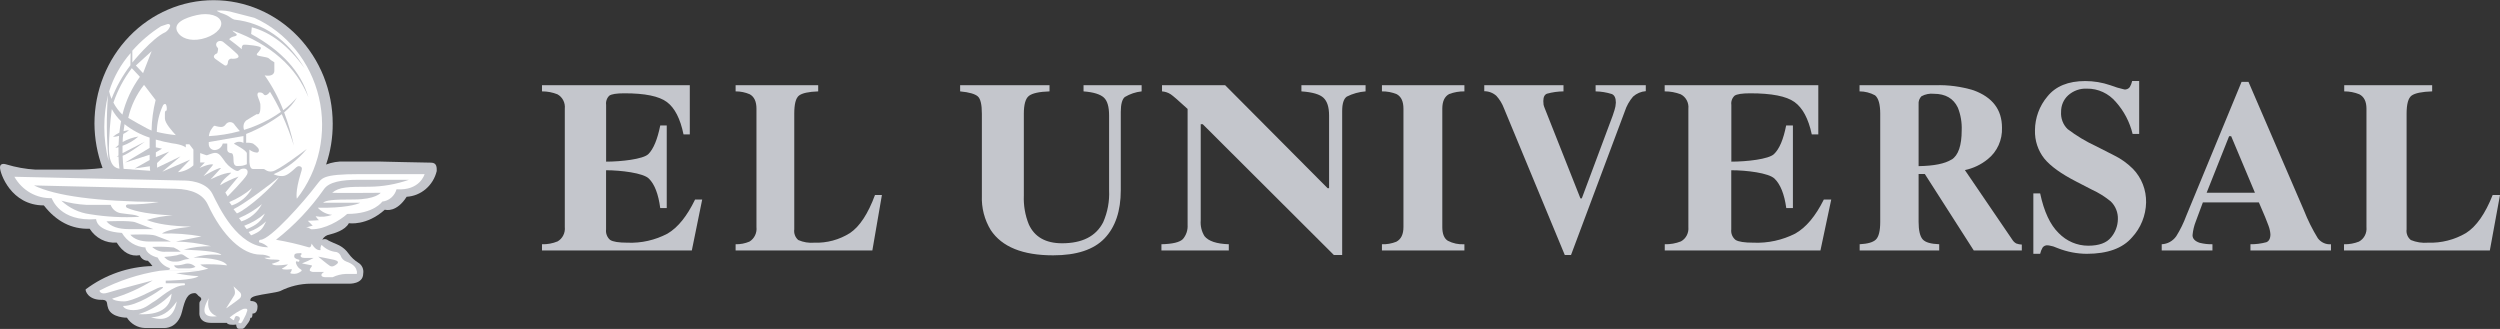 <svg width="152" height="20" viewBox="0 0 152 20" fill="none" xmlns="http://www.w3.org/2000/svg">
<rect x="0" y="0" width="152" height="20" fill="#333333" stroke="none"/>
<g clip-path="url(#clip0)">
<path d="M32.953 15.228V14.85C33.278 14.86 33.602 14.801 33.904 14.676C34.051 14.591 34.171 14.463 34.248 14.308C34.326 14.152 34.358 13.977 34.34 13.803V6.611C34.359 6.434 34.326 6.256 34.246 6.099C34.166 5.942 34.041 5.814 33.889 5.732C33.59 5.614 33.273 5.554 32.953 5.556V5.181H41.94V8.171H41.558C41.361 7.214 41.023 6.558 40.546 6.202C40.068 5.846 39.205 5.67 37.957 5.673C37.48 5.673 37.174 5.722 37.044 5.819C36.971 5.889 36.915 5.977 36.882 6.074C36.848 6.172 36.838 6.276 36.852 6.378V9.828C37.741 9.828 39.105 9.682 39.42 9.368C39.736 9.054 39.974 8.467 40.144 7.627H40.538V12.649H40.142C40.029 11.798 39.8 11.202 39.455 10.862C39.115 10.514 37.731 10.351 36.849 10.351V13.941C36.834 14.062 36.849 14.184 36.892 14.297C36.935 14.41 37.005 14.51 37.096 14.587C37.268 14.699 37.618 14.755 38.147 14.755C38.992 14.791 39.831 14.601 40.585 14.204C41.212 13.836 41.77 13.146 42.26 12.133H42.693L42.063 15.228H32.953Z" fill="#C4C6CC"/>
<path d="M44.725 14.85C45.013 14.857 45.3 14.802 45.567 14.689C45.713 14.6 45.832 14.469 45.907 14.312C45.983 14.155 46.013 13.978 45.993 13.803V6.611C45.993 6.174 45.858 5.883 45.587 5.732C45.314 5.614 45.021 5.555 44.725 5.556V5.181H49.746V5.556C49.163 5.576 48.774 5.661 48.579 5.811C48.385 5.962 48.291 6.322 48.291 6.922V13.941C48.274 14.063 48.288 14.187 48.331 14.302C48.374 14.416 48.445 14.517 48.537 14.595C48.844 14.729 49.178 14.784 49.51 14.755C50.273 14.783 51.027 14.579 51.68 14.168C52.269 13.77 52.776 13 53.199 11.857H53.62L53.039 15.228H44.725V14.85Z" fill="#C4C6CC"/>
<path d="M63.811 5.181V5.556C63.187 5.576 62.771 5.667 62.562 5.827C62.353 5.985 62.249 6.35 62.249 6.922V11.896C62.225 12.495 62.328 13.092 62.553 13.645C62.902 14.407 63.575 14.79 64.569 14.791C65.802 14.791 66.636 14.366 67.072 13.515C67.342 12.903 67.466 12.233 67.433 11.561V7.024C67.433 6.491 67.328 6.125 67.111 5.929C66.894 5.732 66.488 5.602 65.879 5.556V5.181H69.411V5.556C69.051 5.594 68.703 5.711 68.389 5.898C68.229 6.028 68.143 6.335 68.143 6.812V11.569C68.143 12.83 67.814 13.805 67.158 14.492C66.501 15.18 65.458 15.524 64.03 15.524C62.183 15.524 60.92 15.013 60.24 13.992C59.856 13.367 59.667 12.634 59.698 11.893V6.922C59.698 6.36 59.617 6.008 59.452 5.862C59.287 5.717 58.937 5.607 58.376 5.556V5.181H63.811Z" fill="#C4C6CC"/>
<path d="M70.615 14.85C71.288 14.835 71.722 14.731 71.916 14.539C72.019 14.421 72.097 14.283 72.147 14.133C72.197 13.983 72.217 13.824 72.206 13.665V6.623C71.652 6.113 71.31 5.819 71.179 5.732C71.019 5.629 70.838 5.569 70.65 5.556V5.181H74.489L80.72 11.444H80.808V7.024C80.808 6.513 80.695 6.164 80.471 5.949C80.247 5.735 79.799 5.602 79.126 5.556V5.181H83.027V5.556C82.631 5.586 82.244 5.693 81.887 5.873C81.698 6.003 81.604 6.296 81.604 6.751V15.504H81.099L73.127 7.553H73.004V13.389C72.974 13.729 73.055 14.07 73.233 14.357C73.475 14.662 73.967 14.826 74.711 14.85V15.228H70.615V14.85Z" fill="#C4C6CC"/>
<path d="M84.022 14.85C84.321 14.861 84.618 14.808 84.897 14.697C85.187 14.544 85.33 14.245 85.33 13.803V6.611C85.33 6.169 85.195 5.875 84.919 5.725C84.633 5.608 84.329 5.551 84.022 5.556V5.181H89.036V5.556C88.721 5.551 88.407 5.605 88.11 5.717C87.829 5.867 87.692 6.166 87.692 6.611V13.803C87.692 14.219 87.802 14.498 88.027 14.638C88.339 14.8 88.688 14.873 89.036 14.85V15.228H84.022V14.85Z" fill="#C4C6CC"/>
<path d="M95.06 5.181V5.556C94.722 5.559 94.385 5.606 94.058 5.696C93.907 5.753 93.834 5.903 93.834 6.146C93.833 6.218 93.838 6.291 93.848 6.363C93.865 6.436 93.888 6.507 93.917 6.575L96.09 12.062H96.173L98.05 7.037C98.092 6.926 98.129 6.812 98.161 6.697C98.21 6.55 98.238 6.396 98.244 6.24C98.244 5.959 98.163 5.786 97.998 5.717C97.678 5.616 97.347 5.562 97.013 5.556V5.181H100.064V5.543C99.779 5.564 99.508 5.679 99.291 5.873C99.065 6.134 98.893 6.441 98.786 6.774L95.518 15.504H95.139L91.445 6.595C91.34 6.311 91.182 6.051 90.982 5.829C90.777 5.645 90.514 5.545 90.243 5.546V5.181H95.06Z" fill="#C4C6CC"/>
<path d="M101.217 15.228V14.85C101.553 14.859 101.888 14.8 102.202 14.676C102.352 14.594 102.476 14.467 102.556 14.311C102.636 14.156 102.67 13.979 102.653 13.803V6.611C102.672 6.432 102.637 6.252 102.553 6.094C102.469 5.937 102.341 5.811 102.185 5.732C101.873 5.614 101.544 5.554 101.212 5.556V5.181H110.553V8.171H110.156C109.952 7.213 109.6 6.557 109.105 6.202C108.61 5.847 107.716 5.673 106.413 5.673C105.921 5.673 105.6 5.722 105.463 5.819C105.388 5.888 105.331 5.975 105.296 6.073C105.262 6.17 105.251 6.275 105.266 6.378V9.828C106.189 9.828 107.529 9.682 107.859 9.368C108.189 9.054 108.435 8.467 108.598 7.627H109.009V12.649H108.605C108.489 11.804 108.25 11.209 107.893 10.862C107.536 10.514 106.184 10.351 105.261 10.351V13.941C105.246 14.063 105.262 14.187 105.308 14.3C105.354 14.413 105.428 14.512 105.522 14.587C105.701 14.699 106.063 14.755 106.613 14.755C107.488 14.792 108.359 14.602 109.147 14.204C109.803 13.836 110.384 13.146 110.888 12.133H111.339L110.683 15.228H101.217Z" fill="#C4C6CC"/>
<path fill-rule="evenodd" clip-rule="evenodd" d="M113.067 14.85C113.56 14.825 113.882 14.73 114.052 14.567C114.222 14.403 114.318 14.056 114.318 13.492V6.922C114.318 6.345 114.215 5.972 114.003 5.796C113.712 5.638 113.388 5.556 113.06 5.556V5.181H117.673C118.459 5.156 119.243 5.261 119.997 5.492C121.147 5.913 121.721 6.67 121.721 7.765C121.735 8.131 121.664 8.496 121.514 8.828C121.364 9.16 121.14 9.451 120.859 9.675C120.452 10.007 119.974 10.235 119.465 10.341L122.349 14.574C122.409 14.674 122.495 14.754 122.596 14.807C122.702 14.844 122.813 14.866 122.926 14.87V15.228H120.005L117.03 10.581H116.651V13.492C116.651 14.002 116.734 14.367 116.897 14.551C117.059 14.735 117.389 14.83 117.904 14.85V15.228H113.067V14.85ZM118.66 9.703C119.067 9.442 119.271 8.846 119.271 7.915C119.29 7.448 119.211 6.982 119.039 6.549C118.773 5.985 118.286 5.702 117.581 5.702C117.321 5.674 117.058 5.726 116.825 5.852C116.763 5.915 116.714 5.991 116.684 6.075C116.654 6.16 116.642 6.25 116.651 6.34V10.101C117.588 10.087 118.258 9.952 118.66 9.695V9.703Z" fill="#C4C6CC"/>
<path d="M123.627 11.758H124.041C124.276 12.866 124.652 13.671 125.169 14.173C125.646 14.663 126.29 14.939 126.962 14.939C127.619 14.939 128.083 14.769 128.356 14.429C128.613 14.125 128.759 13.737 128.767 13.333C128.775 13.13 128.74 12.928 128.665 12.74C128.59 12.553 128.477 12.384 128.334 12.246C127.979 11.956 127.591 11.714 127.179 11.526L126.248 11.046C125.322 10.572 124.67 10.103 124.292 9.639C123.908 9.154 123.707 8.542 123.726 7.915C123.732 7.163 123.999 6.438 124.477 5.873C124.979 5.243 125.749 4.928 126.785 4.928C127.303 4.928 127.819 5.014 128.311 5.183C128.588 5.29 128.872 5.375 129.161 5.439C129.223 5.446 129.285 5.437 129.342 5.412C129.4 5.388 129.45 5.348 129.489 5.298C129.558 5.183 129.608 5.056 129.636 4.923H130.062V8.142H129.663C129.487 7.419 129.138 6.752 128.649 6.204C128.43 5.945 128.16 5.737 127.856 5.597C127.552 5.456 127.223 5.385 126.89 5.39C126.468 5.367 126.054 5.515 125.735 5.804C125.601 5.929 125.493 6.082 125.42 6.254C125.348 6.426 125.312 6.612 125.314 6.799C125.3 6.995 125.329 7.19 125.398 7.372C125.467 7.555 125.575 7.718 125.713 7.851C126.257 8.263 126.842 8.613 127.457 8.896L128.538 9.447C128.962 9.654 129.349 9.932 129.686 10.269C129.945 10.536 130.149 10.855 130.286 11.206C130.423 11.557 130.49 11.933 130.483 12.312C130.465 13.108 130.157 13.868 129.622 14.439C129.052 15.099 128.137 15.43 126.876 15.432C126.276 15.428 125.681 15.313 125.12 15.092L124.839 14.983C124.777 14.964 124.713 14.95 124.649 14.939C124.6 14.925 124.548 14.918 124.497 14.916C124.438 14.909 124.379 14.918 124.325 14.943C124.271 14.967 124.224 15.005 124.189 15.054C124.12 15.171 124.07 15.299 124.041 15.432H123.627V11.758Z" fill="#C4C6CC"/>
<path fill-rule="evenodd" clip-rule="evenodd" d="M137.101 11.72L135.655 8.28H135.53L134.163 11.72H137.101ZM131.437 14.85C131.609 14.842 131.777 14.794 131.93 14.71C132.082 14.625 132.214 14.507 132.316 14.362C132.561 13.97 132.766 13.551 132.927 13.114L136.288 4.976H136.707L140.078 12.787C140.31 13.379 140.594 13.948 140.925 14.487C141.019 14.612 141.141 14.71 141.28 14.773C141.419 14.837 141.572 14.863 141.723 14.85V15.228H136.827V14.85C137.154 14.854 137.479 14.812 137.795 14.727C137.953 14.664 138.042 14.505 138.042 14.247C138.028 14.065 137.988 13.886 137.923 13.716C137.874 13.576 137.808 13.407 137.724 13.206L137.34 12.307H133.934C133.712 12.897 133.572 13.282 133.505 13.461C133.399 13.728 133.332 14.011 133.306 14.299C133.306 14.51 133.451 14.666 133.742 14.763C133.996 14.826 134.256 14.856 134.517 14.85V15.228H131.432V14.85H131.437Z" fill="#C4C6CC"/>
<path d="M142.529 14.85C142.835 14.857 143.139 14.802 143.425 14.689C143.578 14.606 143.703 14.477 143.785 14.319C143.866 14.161 143.899 13.981 143.881 13.803V6.611C143.881 6.174 143.738 5.883 143.447 5.732C143.154 5.614 142.843 5.554 142.529 5.556V5.181H147.875V5.556C147.251 5.576 146.835 5.662 146.626 5.811C146.422 5.962 146.321 6.322 146.321 6.922V13.941C146.304 14.064 146.319 14.19 146.365 14.305C146.411 14.42 146.486 14.52 146.582 14.595C146.912 14.73 147.268 14.785 147.621 14.755C148.43 14.784 149.23 14.581 149.934 14.168C150.561 13.77 151.101 13 151.554 11.857H152L151.382 15.228H142.516V14.85H142.529Z" fill="#C4C6CC"/>
<path fill-rule="evenodd" clip-rule="evenodd" d="M6.248 10.214C5.587 10.293 4.923 10.326 4.258 10.313H2.16C1.559 10.278 0.964 10.172 0.387 9.997C0.367 9.997 0 9.851 0 10.191C0 10.53 0.662 12.489 2.667 12.489C3.429 13.469 4.357 13.942 5.452 13.908C5.629 14.188 5.875 14.414 6.164 14.562C6.453 14.71 6.776 14.775 7.097 14.751C7.479 15.361 7.945 15.611 8.499 15.517C8.538 15.618 8.606 15.705 8.694 15.765C8.782 15.826 8.886 15.857 8.991 15.854C9.093 15.952 9.186 16.06 9.27 16.176C7.809 16.21 6.392 16.704 5.209 17.593C5.177 17.662 5.342 18.231 6.167 18.231C6.167 18.231 6.472 18.195 6.504 18.415C6.517 18.534 6.543 18.652 6.583 18.765C6.804 19.326 7.706 19.316 7.718 19.316C7.837 19.503 7.998 19.657 8.187 19.765C8.375 19.874 8.586 19.935 8.802 19.942H9.994C9.994 19.942 10.806 19.998 11.067 18.948C11.252 18.2 11.392 17.822 11.848 17.822C11.969 17.822 12.035 17.988 12.114 18.024C12.193 18.06 12.279 18.162 12.213 18.254C12.146 18.346 12.124 18.346 12.124 18.484V18.994C12.124 18.994 12.035 19.63 12.828 19.63H13.791C13.791 19.63 13.808 19.699 13.973 19.735C14.102 19.753 14.233 19.753 14.362 19.735C14.362 19.735 14.362 19.99 14.518 19.99H14.7C14.7 19.99 14.798 20.026 14.921 19.852C15.045 19.679 15.21 19.526 15.22 19.319C15.22 19.319 15.352 19.405 15.352 19.063C15.352 19.063 15.658 19.104 15.658 18.645C15.658 18.494 15.596 18.3 15.232 18.3C15.232 18.264 15.136 18.098 15.557 17.988C15.978 17.879 16.764 17.799 17.035 17.697C17.611 17.406 18.243 17.252 18.884 17.248H21.226C21.226 17.248 22.083 17.284 22.083 16.635C22.106 16.506 22.089 16.374 22.036 16.255C21.982 16.137 21.895 16.038 21.785 15.974C21.554 15.83 21.352 15.641 21.192 15.417C21.046 15.209 20.854 15.04 20.633 14.924C20.534 14.866 20.007 14.669 19.894 14.575C19.847 14.55 19.796 14.537 19.743 14.537C19.691 14.537 19.64 14.55 19.593 14.575C19.639 14.492 19.702 14.42 19.778 14.366C19.854 14.312 19.941 14.277 20.032 14.263C20.297 14.194 20.989 14.008 21.211 13.569C21.211 13.569 22.28 13.752 23.398 12.749C23.489 12.77 24.112 12.92 24.726 11.963C25.151 11.939 25.558 11.775 25.887 11.493C26.216 11.212 26.45 10.829 26.553 10.4C26.553 10.216 26.58 9.889 26.208 9.889C25.836 9.889 23.006 9.82 23.006 9.82H20.933C20.556 9.806 20.18 9.868 19.827 10.004C20.097 9.206 20.233 8.366 20.229 7.52C20.229 5.528 19.465 3.618 18.107 2.21C16.749 0.802 14.907 0.011 12.986 0.011C11.065 0.011 9.223 0.802 7.864 2.21C6.506 3.618 5.743 5.528 5.743 7.52C5.749 8.442 5.916 9.356 6.236 10.216L6.248 10.214Z" fill="#C4C6CC"/>
<path d="M6.6 9.779C6.427 9.107 6.34 8.414 6.341 7.719C6.341 7.068 6.416 6.42 6.566 5.788C6.462 7.117 6.473 8.453 6.6 9.779Z" fill="white"/>
<path d="M9.22 3.11L8.26 3.983L8.698 4.448L9.22 3.11Z" fill="white"/>
<path d="M10.789 1.938C10.498 1.402 11.235 1.083 11.969 0.917C12.703 0.751 13.363 0.95 13.446 1.348C13.53 1.746 13.001 2.203 12.267 2.369C11.533 2.535 10.984 2.295 10.789 1.938Z" fill="white"/>
<path d="M8.046 3.81V3.084C8.555 2.506 9.142 2.006 9.787 1.598C9.957 1.54 10.109 1.486 10.171 1.468C10.343 1.42 10.361 1.581 10.343 1.591C10.291 1.742 10.19 1.871 10.058 1.956C9.262 2.301 8.038 3.81 8.038 3.81H8.046Z" fill="white"/>
<path d="M7.927 3.97C7.453 4.591 7.067 5.279 6.78 6.013C6.719 5.865 6.67 5.712 6.635 5.556C6.907 4.692 7.352 3.897 7.942 3.225L7.927 3.991V3.97Z" fill="white"/>
<path d="M7.44 6.968C7.221 6.758 7.037 6.512 6.896 6.24C7.154 5.482 7.532 4.774 8.014 4.144L8.506 4.67C8.008 5.355 7.646 6.136 7.442 6.968H7.44Z" fill="white"/>
<path d="M9.21 7.933C8.991 7.867 7.797 7.167 7.797 7.167C7.965 6.431 8.294 5.745 8.757 5.16L9.462 6.082C9.31 6.69 9.227 7.315 9.215 7.943L9.21 7.933Z" fill="white"/>
<path d="M10.695 8.216C10.304 8.177 9.916 8.111 9.533 8.02C9.546 7.473 9.669 6.934 9.895 6.439C9.932 6.36 9.981 6.317 10.045 6.322C10.109 6.327 10.141 6.49 10.141 6.577C10.141 6.664 10.141 6.733 10.097 6.733C10.013 6.733 10.026 6.912 10.026 6.912C10.026 6.912 10.026 7.009 10.026 7.205C10.026 7.484 10.476 7.987 10.7 8.227L10.695 8.216Z" fill="white"/>
<path d="M14.582 7.971C13.966 8.139 13.336 8.242 12.7 8.278C12.713 8.138 12.759 8.003 12.833 7.885C13.03 7.573 13.05 7.647 13.133 7.67C13.232 7.698 13.332 7.715 13.434 7.721C13.492 7.722 13.549 7.708 13.6 7.68C13.652 7.652 13.695 7.611 13.727 7.56C13.76 7.514 13.803 7.478 13.853 7.454C13.903 7.43 13.958 7.42 14.013 7.425C14.068 7.429 14.121 7.448 14.167 7.479C14.213 7.51 14.251 7.553 14.276 7.604C14.377 7.737 14.488 7.859 14.582 7.971Z" fill="white"/>
<path d="M14.801 8.27V8.691C14.711 8.637 14.607 8.612 14.504 8.62C14.4 8.628 14.301 8.668 14.22 8.735C14.252 8.768 15.008 9.143 15.008 9.327V9.986C14.839 10.067 14.654 10.103 14.468 10.091C14.397 10.091 14.197 10.137 14.197 9.726C14.197 9.314 14.084 9.317 14.084 9.317C14.084 9.317 13.816 9.317 13.816 9.09V8.725H13.545C13.514 8.842 13.446 8.945 13.352 9.017C13.257 9.089 13.142 9.127 13.025 9.123C12.933 9.118 12.847 9.075 12.784 9.004C12.722 8.934 12.689 8.841 12.693 8.745C12.693 8.714 12.693 8.679 12.693 8.638L14.801 8.27Z" fill="white"/>
<path d="M14.966 8.145C15.734 7.842 16.462 7.436 17.131 6.94C17.417 7.561 17.664 8.2 17.869 8.855C17.721 8.166 17.522 7.49 17.276 6.833C17.587 6.581 17.852 6.273 18.056 5.924C17.805 6.212 17.527 6.473 17.224 6.702C16.934 5.949 16.553 5.236 16.091 4.581C16.305 4.627 16.68 4.629 16.68 4.297V3.787C16.293 3.57 16.411 3.531 16.187 3.485L16.008 3.45L15.761 3.401C15.725 3.394 15.69 3.384 15.655 3.37C15.646 3.367 15.637 3.36 15.63 3.353C15.624 3.345 15.619 3.336 15.616 3.326C15.613 3.315 15.612 3.305 15.614 3.294C15.616 3.284 15.62 3.274 15.626 3.266C15.7 3.187 15.768 3.102 15.828 3.01C15.86 2.964 15.874 2.924 15.85 2.89C15.835 2.796 14.963 2.694 14.806 2.722C14.742 2.735 14.68 2.839 14.7 2.99L14.673 2.97L14.591 2.901L14.333 2.694L13.946 2.4C13.948 2.378 13.957 2.356 13.971 2.339C14.025 2.292 14.088 2.257 14.155 2.234L14.252 2.209C14.357 2.181 14.394 2.15 14.394 2.117C14.394 2.084 14.394 2.094 14.38 2.078C14.33 2.015 14.175 1.941 14.133 1.856C16.463 2.707 18.002 4.06 18.751 5.913C18.299 4.371 17.139 3.089 15.269 2.066L15.31 1.66C16.483 1.968 17.555 2.801 18.527 4.159C17.443 2.375 16.017 1.386 14.247 1.192C13.971 1.093 14 0.968 13.399 0.776C13.323 0.72 13.109 0.659 13.227 0.646C13.559 0.622 13.893 0.661 14.212 0.761C14.641 0.868 15.094 0.988 15.471 1.085C16.439 1.524 17.297 2.188 17.977 3.027C18.657 3.866 19.14 4.856 19.39 5.921C19.64 6.986 19.648 8.096 19.416 9.164C19.183 10.233 18.715 11.232 18.049 12.082C18.049 12.082 17.928 11.687 18.295 10.507C18.354 10.323 18.401 10.188 18.271 10.126C18.14 10.065 18.052 10.126 17.928 10.249C17.739 10.42 17.436 10.704 17.17 10.704C16.985 10.713 16.802 10.675 16.636 10.591C17.415 10.253 18.105 9.728 18.65 9.059C18.675 9.034 16.872 10.423 16.53 10.423C16.4 10.444 16.268 10.415 16.158 10.341C16.044 10.267 16.062 10.274 15.973 10.274H15.387C15.387 10.274 15.232 10.3 15.185 10.019C15.166 9.915 15.158 9.809 15.163 9.703V9.097C15.294 9.203 15.453 9.266 15.618 9.279C15.749 9.279 15.786 9.105 15.678 8.983C15.59 8.885 15.491 8.799 15.382 8.727C15.248 8.683 15.106 8.667 14.966 8.681V8.145Z" fill="white"/>
<path d="M17.071 6.81C16.386 7.291 15.633 7.658 14.838 7.897C14.791 7.771 14.791 7.631 14.838 7.504C14.866 7.442 14.905 7.385 14.954 7.338L14.983 7.315C15.276 7.121 15.616 6.937 15.616 6.937C15.884 7.045 15.828 6.401 15.828 6.322C15.8 6.205 15.762 6.09 15.714 5.98C15.614 5.753 15.653 5.65 15.732 5.62H15.761C15.811 5.618 15.861 5.624 15.909 5.638C15.947 5.651 15.98 5.674 16.008 5.704L16.025 5.727C16.15 5.896 16.347 5.679 16.416 5.581C16.66 5.978 16.882 6.388 17.081 6.81H17.071Z" fill="white"/>
<path d="M13.151 2.786C13.21 2.926 13.279 2.88 13.257 3.026C13.235 3.171 13.217 3.248 13.178 3.253C13.139 3.258 12.868 3.409 13.087 3.577C13.306 3.746 13.67 3.981 13.67 3.981C13.67 3.981 13.833 4.044 13.858 3.789C13.858 3.754 13.866 3.719 13.881 3.688C13.896 3.657 13.918 3.629 13.946 3.608C13.973 3.588 14.005 3.574 14.038 3.568C14.072 3.562 14.106 3.564 14.138 3.575C14.178 3.575 14.71 3.575 14.414 3.278C14.137 3.014 13.847 2.764 13.545 2.53C13.313 2.41 13.084 2.576 13.153 2.786H13.151Z" fill="white"/>
<path fill-rule="evenodd" clip-rule="evenodd" d="M10.434 17.853C9.877 18.439 9.186 18.869 8.425 19.101C9.686 19.166 10.356 18.75 10.434 17.853Z" fill="white"/>
<path fill-rule="evenodd" clip-rule="evenodd" d="M9.183 19.288C9.799 19.288 10.32 18.966 10.747 18.323C10.583 19.254 10.062 19.575 9.183 19.288Z" fill="white"/>
<path fill-rule="evenodd" clip-rule="evenodd" d="M12.69 18.128C12.572 18.687 12.736 19.054 13.183 19.229C12.385 19.326 12.221 18.959 12.69 18.128Z" fill="white"/>
<path fill-rule="evenodd" clip-rule="evenodd" d="M13.771 18.736C13.771 18.736 14.493 18.226 14.559 18.157C14.591 18.133 14.617 18.102 14.634 18.066C14.652 18.03 14.661 17.99 14.661 17.95C14.661 17.909 14.652 17.87 14.634 17.834C14.617 17.798 14.591 17.767 14.559 17.743C14.37 17.556 14.19 17.408 14.19 17.408C14.19 17.408 14.36 17.743 14.247 17.95C14.195 18.042 13.754 18.736 13.754 18.736H13.771Z" fill="white"/>
<path d="M6.802 6.639C6.951 6.911 7.14 7.158 7.361 7.371C7.317 7.599 7.282 7.831 7.258 8.063C7.116 8.129 6.985 8.215 6.866 8.319C6.992 8.317 7.117 8.298 7.238 8.262C7.223 8.446 7.213 8.633 7.208 8.819C7.137 8.873 7.073 8.929 7.009 8.988C7.075 8.988 7.139 8.965 7.203 8.949C7.203 9.115 7.203 9.284 7.203 9.46L7.09 9.519C7.129 9.524 7.167 9.524 7.206 9.519C7.206 9.774 7.233 10.009 7.262 10.257C7.029 10.221 6.622 10.085 6.622 8.98C6.637 8.201 6.695 7.423 6.795 6.651L6.802 6.639Z" fill="white"/>
<path d="M7.57 7.548C8.029 7.912 8.546 8.189 9.097 8.367C9.097 8.52 9.097 8.745 9.097 8.993L7.605 9.886L9.097 9.409C9.097 9.516 9.097 9.626 9.097 9.731L8.189 10.241L9.112 10.109C9.112 10.213 9.112 10.305 9.132 10.384C8.472 10.341 7.807 10.29 7.514 10.267C7.484 9.996 7.464 9.731 7.455 9.47C7.767 9.389 8.804 8.615 8.804 8.615L7.45 9.312C7.45 9.161 7.45 9.011 7.45 8.863C7.803 8.741 8.131 8.551 8.415 8.301C8.079 8.352 7.755 8.466 7.457 8.635C7.457 8.465 7.469 8.302 7.494 8.145C7.62 8.083 7.738 8.006 7.846 7.915C7.733 7.925 7.621 7.945 7.511 7.977C7.526 7.836 7.546 7.698 7.57 7.56V7.548Z" fill="white"/>
<path d="M9.474 8.487C9.798 8.58 10.127 8.655 10.459 8.712C11.141 8.794 11.294 8.967 11.294 8.967V8.771H11.513L11.759 9.095V10.052C11.496 10.289 11.168 10.434 10.821 10.469L11.56 9.703L9.866 10.441L10.979 9.506L9.55 10.195V9.909L10.289 9.215L9.476 9.549V9.263L9.851 9.039L9.472 8.957V8.487H9.474Z" fill="white"/>
<path fill-rule="evenodd" clip-rule="evenodd" d="M12.067 16.471C11.69 16.529 11.236 16.575 10.708 16.609C11.156 16.707 11.612 16.768 12.07 16.791C11.774 17.046 10.077 17.064 10.077 17.064V17.222H11.203C11.259 17.222 11.264 17.345 11.203 17.345C10.523 17.345 9.676 18.162 9.383 18.323C9.09 18.483 8.75 18.856 8.11 18.856C7.548 18.856 7.469 18.601 7.489 18.601C8.344 18.601 9.607 17.723 9.831 17.559C10.055 17.396 9.765 17.436 9.585 17.518C9.321 17.631 8.058 18.325 7.546 18.325C6.992 18.325 6.807 18.174 6.824 18.154C7.689 17.9 8.517 17.528 9.287 17.048C9.287 17.048 7.031 17.641 6.561 17.794C6.09 17.947 6.046 17.669 6.046 17.669C7.199 17.07 8.435 16.663 9.71 16.464L12.067 16.471ZM18.325 16.471C18.206 16.586 18.049 16.649 17.887 16.65C17.64 16.65 17.625 16.594 17.655 16.576C17.681 16.544 17.704 16.51 17.724 16.474L18.325 16.471ZM21.696 16.471C21.705 16.532 21.705 16.594 21.696 16.655H21.029C20.751 16.665 20.478 16.733 20.226 16.854H19.788C19.509 16.854 19.445 16.686 19.706 16.533H19.115C19.025 16.545 18.932 16.523 18.857 16.469L21.696 16.471Z" fill="white"/>
<path fill-rule="evenodd" clip-rule="evenodd" d="M9.713 16.471C9.893 16.446 10.072 16.425 10.25 16.41C10.356 16.395 10.368 16.308 10.25 16.275C9.962 16.166 9.726 15.947 9.59 15.662C8.831 15.463 8.831 15.036 8.851 15.047C8.56 15.031 8.277 14.942 8.026 14.788C7.776 14.633 7.565 14.418 7.413 14.161C5.819 14.061 5.846 13.323 5.846 13.323C3.63 13.499 3.172 12.092 3.137 12.046C2.683 12.06 2.233 11.946 1.834 11.718C1.436 11.489 1.105 11.154 0.874 10.747L11.282 10.979C11.282 10.979 12.513 10.979 12.917 11.789C13.321 12.598 14.434 15.034 16.305 15.034C16.159 14.884 15.975 14.782 15.774 14.738C15.727 14.725 15.737 14.579 15.833 14.579C16.434 14.579 18.515 12.218 19.234 11.26C19.586 10.846 19.509 10.586 21.876 10.586H25.816C25.816 10.586 25.543 11.607 24.11 11.508C24.053 11.708 23.941 11.886 23.787 12.019C23.632 12.152 23.443 12.235 23.243 12.256C23.243 12.256 22.75 13.007 21.11 13.007C20.65 13.423 19.748 13.941 18.953 13.941C18.847 13.941 18.835 13.829 18.611 13.829L19.012 13.719L18.716 13.425C18.889 13.425 19.455 13.387 19.399 13.382C19.342 13.377 19.189 13.147 19.189 13.147C19.526 13.21 19.872 13.181 20.194 13.063C19.863 13.034 19.553 12.88 19.322 12.631C20.889 12.662 21.718 12.437 21.901 12.325H19.642C19.832 12.177 20.187 12.128 21.514 12.128C22.841 12.128 23.149 11.722 23.149 11.722C23.149 11.722 20.194 11.745 20.194 11.722C20.615 11.367 21.15 11.354 22.452 11.354C23.273 11.346 24.088 11.203 24.866 10.931H21.792C20.773 10.931 19.997 11.058 19.689 11.513C18.872 12.678 17.892 13.711 16.781 14.577C17.445 14.69 18.103 14.841 18.751 15.031C18.928 15.1 18.941 14.812 18.941 14.812C19.125 15.105 19.308 15.238 19.49 15.205C19.48 15.15 19.48 15.094 19.491 15.04C19.502 14.986 19.523 14.934 19.554 14.888C19.769 15.112 20.048 15.26 20.349 15.31C20.422 15.308 20.494 15.328 20.556 15.366C20.619 15.405 20.67 15.46 20.704 15.527C20.731 15.614 20.777 15.694 20.839 15.76C20.901 15.825 20.977 15.875 21.061 15.905C21.44 16.037 21.65 16.231 21.689 16.482H18.857C18.788 16.405 18.884 16.288 18.918 16.249C18.953 16.211 18.995 16.147 18.943 16.132C18.891 16.116 18.35 16.022 18.362 16.014C18.606 15.923 18.842 15.812 19.069 15.682H18.522C18.308 15.682 18.276 15.598 18.276 15.56C18.276 15.521 18.276 15.511 18.315 15.486C18.355 15.46 18.34 15.389 18.288 15.389C17.904 15.389 17.889 15.455 17.889 15.598C17.889 15.741 18.192 15.787 18.204 15.8C18.204 15.905 18.18 15.935 18.096 15.905C17.864 15.792 18.052 16.242 18.239 16.346C18.278 16.369 18.347 16.407 18.34 16.446C18.336 16.459 18.33 16.472 18.323 16.484H17.714C17.746 16.418 17.754 16.362 17.714 16.362C17.63 16.382 17.222 16.425 17.133 16.331C17.272 16.268 17.4 16.181 17.512 16.076C16.931 16.162 16.604 16.15 16.527 16.037C16.527 16.037 17.483 15.782 16.675 15.782C16.155 15.782 16.084 15.672 16.084 15.672H16.296C16.456 15.672 16.434 15.629 16.439 15.624C16.252 15.525 16.045 15.475 15.835 15.481C14.739 15.481 13.523 14.352 12.634 12.435C12.348 11.822 11.69 11.503 10.664 11.477L2.066 11.275C3.38 11.917 5.912 12.252 9.664 12.281C9.048 12.387 8.424 12.435 7.799 12.427C7.634 12.427 7.617 12.567 7.721 12.634C8.275 12.882 9.2 13.037 10.494 13.098C9.963 13.125 9.437 13.218 8.927 13.374C9.516 13.617 10.405 13.749 11.621 13.78C10.687 13.876 10.095 14.015 9.846 14.199C10.65 14.175 11.454 14.234 12.247 14.375L10.695 14.684C11.412 14.699 12.126 14.794 12.823 14.967C12.267 14.962 11.712 15.031 11.173 15.174C12.611 15.232 13.372 15.342 13.454 15.504C12.887 15.44 12.313 15.495 11.767 15.665C12.237 15.649 13.601 15.728 13.806 16.134C13.267 16.069 12.723 16.051 12.181 16.081C12.358 16.265 12.727 16.336 12.656 16.336C12.462 16.39 12.265 16.435 12.067 16.469L9.713 16.471ZM19.347 15.603C19.347 15.603 20.174 15.761 20.312 15.797C20.495 15.846 20.64 15.92 20.482 16.053C20.325 16.185 20.189 16.242 20.054 16.162C19.918 16.083 19.347 15.603 19.347 15.603ZM3.724 12.2C4.221 12.341 4.732 12.427 5.248 12.455H6.726C6.779 12.594 6.869 12.716 6.984 12.806C7.1 12.896 7.237 12.951 7.381 12.966C7.9 13.045 8.252 13.037 8.479 13.183C7.469 13.24 6.456 13.186 5.457 13.022C4.816 12.938 4.214 12.653 3.733 12.205L3.724 12.2ZM6.482 13.459C6.482 13.459 7.903 13.389 8.235 13.517L9.326 13.931H7.849C7.192 13.931 6.734 13.773 6.474 13.459H6.482ZM7.932 14.27C7.932 14.27 9.164 14.212 9.452 14.324L10.398 14.687H9.112C8.548 14.687 8.149 14.544 7.923 14.27H7.932ZM9.26 15.013C9.696 14.989 10.133 15.001 10.567 15.049C10.719 15.117 10.862 15.202 10.993 15.305H10.097C9.946 15.319 9.794 15.302 9.65 15.253C9.506 15.204 9.373 15.125 9.26 15.021V15.013ZM9.999 15.621C10.253 15.604 10.506 15.57 10.757 15.521C10.91 15.473 11.023 15.414 11.176 15.521C11.328 15.629 11.525 15.749 11.525 15.749C11.374 15.749 11.224 15.776 11.082 15.831C10.931 15.89 10.77 15.916 10.609 15.907C10.493 15.91 10.378 15.887 10.272 15.84C10.165 15.793 10.07 15.722 9.991 15.634L9.999 15.621ZM10.597 16.132C10.798 16.142 10.999 16.119 11.193 16.063C11.312 16.019 11.44 16.012 11.562 16.041C11.685 16.07 11.797 16.136 11.885 16.229C11.73 16.301 11.561 16.331 11.392 16.318H10.836C10.836 16.318 10.607 16.28 10.59 16.132H10.597Z" fill="white"/>
<path d="M13.971 19.293C14.223 19.089 14.497 18.918 14.789 18.782C14.944 18.759 15.05 18.746 15.035 18.882C14.99 19.049 14.923 19.209 14.835 19.357C14.803 19.428 14.705 19.642 14.633 19.655C14.576 19.654 14.522 19.632 14.478 19.594C14.478 19.594 14.597 19.446 14.584 19.359C14.572 19.272 14.53 19.242 14.395 19.214C14.259 19.186 14.254 19.484 14.205 19.469C14.156 19.454 13.959 19.298 13.959 19.298L13.971 19.293Z" fill="white"/>
<path fill-rule="evenodd" clip-rule="evenodd" d="M12.171 9.314V9.879H12.454L12.134 10.213C12.134 10.213 12.739 9.93 12.964 10.004C12.964 10.029 12.373 10.706 12.373 10.706C12.373 10.706 13.249 10.188 13.439 10.213C13.439 10.226 12.799 10.913 12.799 10.913C12.799 10.913 13.569 10.497 14.055 10.497C14.089 10.532 13.498 10.913 13.38 11.263C13.738 11.05 14.115 10.873 14.505 10.734L13.7 11.704L13.84 11.944C13.84 11.944 14.884 10.887 15.015 10.619C15.123 10.392 15.015 10.208 14.744 10.257C14.498 10.295 14.552 10.512 14.22 10.31C13.966 10.163 13.751 9.955 13.592 9.703C13.382 9.417 13.254 9.223 12.927 9.32C12.599 9.417 12.604 9.46 12.525 9.432L12.171 9.307V9.314Z" fill="white"/>
<path d="M13.929 12.289C14.434 12.084 14.904 11.797 15.323 11.439C15.057 11.939 14.616 12.316 14.091 12.491L13.941 12.289H13.929Z" fill="white"/>
<path d="M14.202 12.713C14.739 12.486 16.574 11.109 16.963 10.77C16.567 11.372 15.013 12.736 14.404 12.976L14.202 12.721V12.713Z" fill="white"/>
<path d="M14.53 13.259C15.034 13.053 15.504 12.767 15.924 12.412C15.653 12.914 15.207 13.289 14.678 13.461L14.53 13.259Z" fill="white"/>
<path d="M14.848 13.727C15.306 13.557 15.731 13.305 16.104 12.981C15.882 13.443 15.611 13.688 14.998 13.928L14.848 13.727Z" fill="white"/>
<path d="M15.116 14.107C15.511 13.968 15.874 13.746 16.182 13.456C15.961 13.915 15.872 14.071 15.264 14.309L15.116 14.107Z" fill="white"/>
</g>
<defs>
<clipPath id="clip0">
<rect width="152" height="20" fill="white"/>
</clipPath>
</defs>
</svg>
